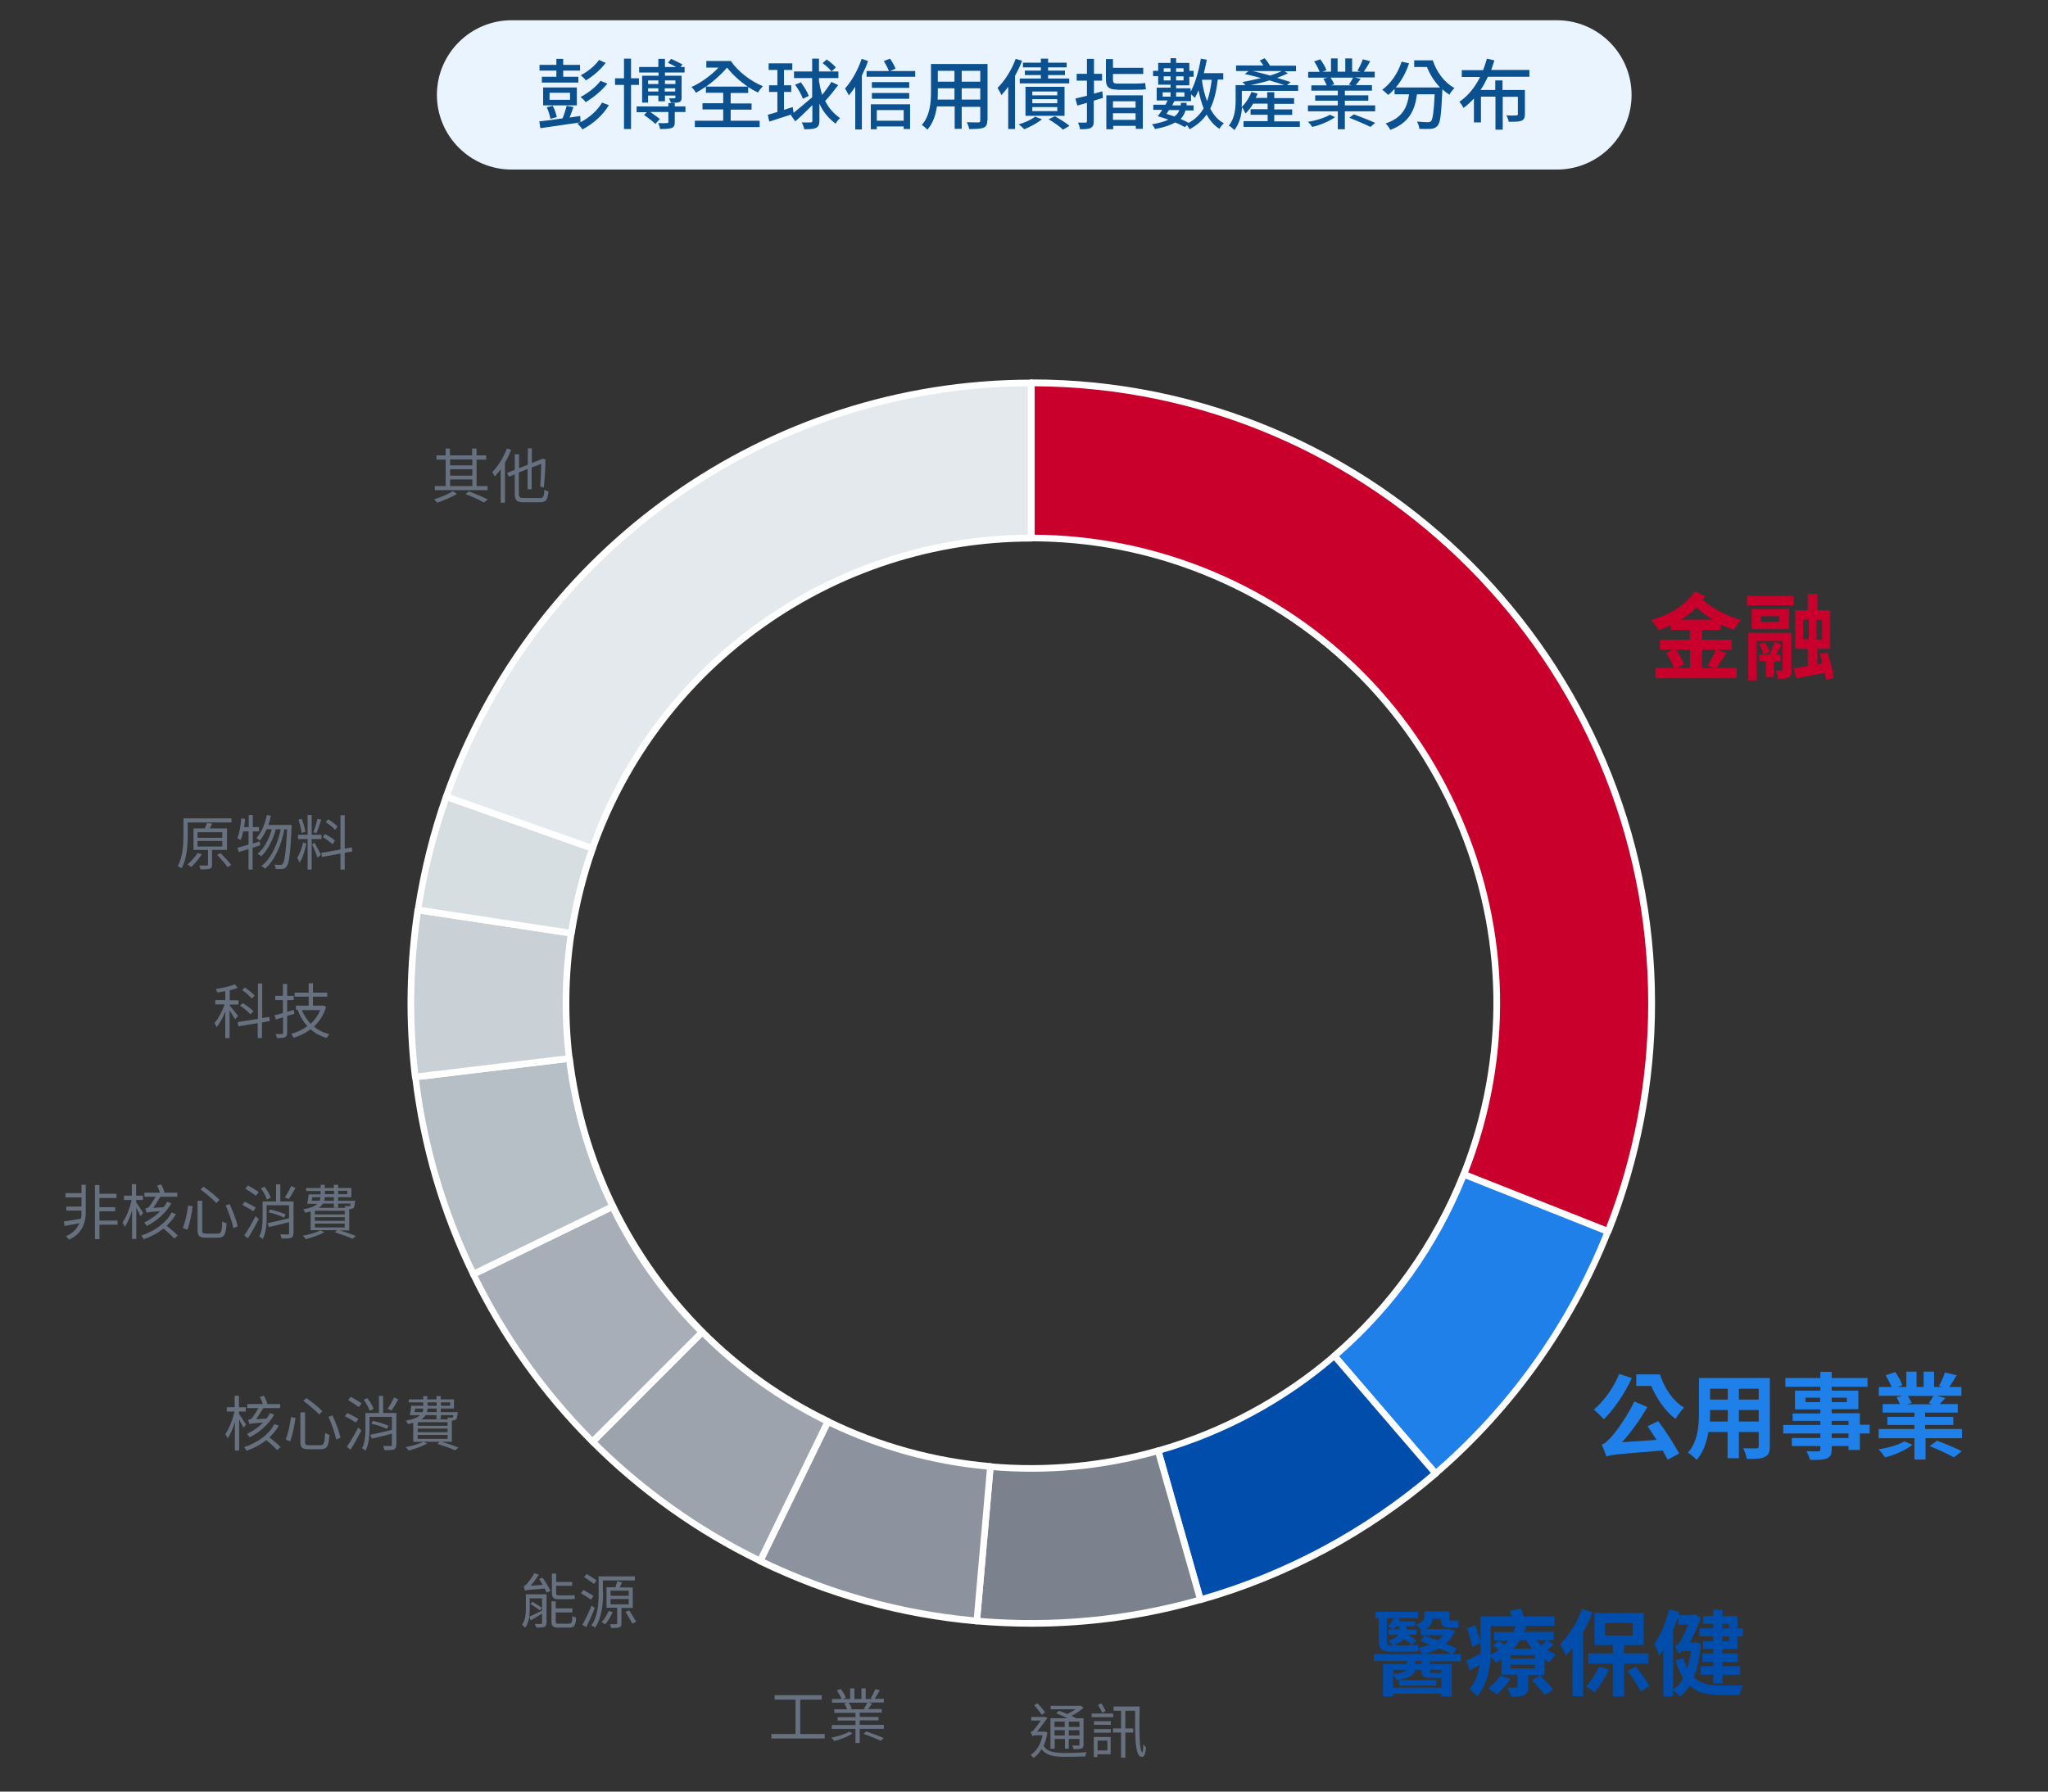 <?xml version="1.0" encoding="utf-8"?>
<!-- Generator: Adobe Illustrator 26.3.1, SVG Export Plug-In . SVG Version: 6.00 Build 0)  -->
<svg version="1.1" id="圖層_1" xmlns="http://www.w3.org/2000/svg" xmlns:xlink="http://www.w3.org/1999/xlink" x="0px" y="0px"
	 viewBox="0 0 960 840" style="enable-background:new 0 0 960 840;" xml:space="preserve">
<rect x="0" y="0" width="960" height="840" fill="#333333" stroke="none"/>
<style type="text/css">
	.st0{fill-rule:evenodd;clip-rule:evenodd;fill:#C9002B;}
	.st1{fill:#FFFFFF;}
	.st2{fill-rule:evenodd;clip-rule:evenodd;fill:#1F80EA;}
	.st3{fill-rule:evenodd;clip-rule:evenodd;fill:#004DAC;}
	.st4{fill-rule:evenodd;clip-rule:evenodd;fill:#7B828E;}
	.st5{fill-rule:evenodd;clip-rule:evenodd;fill:#8D939E;}
	.st6{fill-rule:evenodd;clip-rule:evenodd;fill:#9CA3AD;}
	.st7{fill-rule:evenodd;clip-rule:evenodd;fill:#A7AEB7;}
	.st8{fill-rule:evenodd;clip-rule:evenodd;fill:#B6BEC6;}
	.st9{fill-rule:evenodd;clip-rule:evenodd;fill:#C9D0D6;}
	.st10{fill-rule:evenodd;clip-rule:evenodd;fill:#D7DEE2;}
	.st11{fill-rule:evenodd;clip-rule:evenodd;fill:#E4E9ED;}
	.st12{fill:#C9002B;}
	.st13{fill:#1F80EA;}
	.st14{fill:#004DAC;}
	.st15{fill:#66707F;}
	.st16{fill-rule:evenodd;clip-rule:evenodd;fill:#E9F4FF;}
	.st17{fill:#0B508F;}
</style>
<path class="st0" d="M483.4,179.5c160.6,0,290.8,130.2,290.8,290.8c0,36.7-6.9,73-20.4,107l-67.6-26.8
	c44.3-112-10.5-238.7-122.5-283.1c-25.6-10.1-52.8-15.3-80.3-15.3L483.4,179.5z"/>
<path class="st1" d="M753.8,578.9c-0.2,0-0.4,0-0.6-0.1l-67.6-26.8c-0.4-0.2-0.7-0.5-0.9-0.8c-0.2-0.4-0.2-0.8,0-1.2
	c21.3-53.8,20.4-112.6-2.6-165.7s-65.2-94-119-115.3c-25.5-10.1-52.3-15.2-79.7-15.2c-0.9,0-1.6-0.7-1.6-1.6v-72.7
	c0-0.9,0.7-1.6,1.6-1.6c161.2,0,292.4,131.1,292.4,292.4c0,37-6.9,73.2-20.5,107.6C755,578.6,754.4,578.9,753.8,578.9z M688.2,549.7
	l64.7,25.6c13.1-33.6,19.7-68.9,19.7-105c0-159-128.9-288.4-287.7-289.2v69.6c27.3,0.2,53.9,5.4,79.3,15.4
	c54.6,21.6,97.4,63.1,120.7,117C708.1,436.5,709.2,495.6,688.2,549.7z"/>
<path class="st2" d="M753.8,577.4c-17.3,43.8-45.1,82.8-80.8,113.5l-47.4-55.1c26.8-23,47.6-52.2,60.6-85.1L753.8,577.4z"/>
<path class="st1" d="M672.9,692.4c-0.4,0-0.9-0.2-1.2-0.5l-47.4-55.1c-0.3-0.3-0.4-0.7-0.4-1.1s0.2-0.8,0.5-1.1
	c26.5-22.8,47.3-52,60.2-84.5c0.2-0.4,0.5-0.7,0.8-0.9s0.8-0.2,1.2,0l67.6,26.8c0.8,0.3,1.2,1.2,0.9,2
	c-17.4,43.9-45.5,83.3-81.3,114.1C673.7,692.3,673.3,692.4,672.9,692.4z M627.7,635.9l45.4,52.8c34.5-29.9,61.6-68.1,78.6-110.4
	L687,552.6C674.1,584.5,653.7,613.3,627.7,635.9z"/>
<path class="st3" d="M672.9,690.9c-32,27.5-69.6,47.7-110.2,59.2l-19.8-69.9c30.4-8.6,58.6-23.8,82.6-44.4L672.9,690.9z"/>
<path class="st1" d="M562.8,751.6c-0.7,0-1.3-0.4-1.5-1.1l-19.8-69.9c-0.1-0.4-0.1-0.8,0.1-1.2c0.2-0.4,0.5-0.6,0.9-0.7
	c30-8.5,58.4-23.8,82-44.1c0.7-0.6,1.6-0.5,2.2,0.2l47.4,55.1c0.6,0.7,0.5,1.6-0.2,2.2c-31.9,27.5-70.2,48-110.8,59.5
	C563,751.6,562.9,751.6,562.8,751.6z M544.8,681.2l19,66.9c39-11.3,75.9-31.1,106.9-57.5l-45.4-52.8
	C602,657.7,574.2,672.6,544.8,681.2z"/>
<path class="st4" d="M562.8,750.1c-34.1,9.7-69.6,13-104.9,9.9l6.4-72.4c26.5,2.3,53.1-0.2,78.7-7.4L562.8,750.1z"/>
<path class="st1" d="M483.5,762.7c-8.6,0-17.2-0.4-25.8-1.1c-0.4,0-0.8-0.2-1.1-0.6c-0.3-0.3-0.4-0.7-0.4-1.1l6.4-72.4
	c0.1-0.9,0.8-1.5,1.7-1.4c26.4,2.3,52.7-0.2,78.1-7.4c0.4-0.1,0.8-0.1,1.2,0.1s0.6,0.5,0.7,0.9l19.8,69.9c0.1,0.4,0.1,0.8-0.1,1.2
	c-0.2,0.4-0.5,0.6-0.9,0.7C537.1,759,510.4,762.7,483.5,762.7z M459.5,758.6c34.2,2.8,68.2-0.4,101.3-9.6l-19-66.9
	c-24.9,6.9-50.5,9.3-76.2,7.2L459.5,758.6z"/>
<path class="st5" d="M457.8,760c-35.3-3.1-69.7-12.6-101.6-28.1l31.8-65.4c23.9,11.6,49.7,18.8,76.2,21.1L457.8,760z"/>
<path class="st1" d="M457.8,761.6c0,0-0.1,0-0.1,0c-35.6-3.1-70-12.7-102.1-28.3c-0.8-0.4-1.1-1.3-0.7-2.1l31.8-65.4
	c0.2-0.4,0.5-0.7,0.9-0.8c0.4-0.1,0.8-0.1,1.2,0.1c23.8,11.6,49.3,18.6,75.6,20.9c0.9,0.1,1.5,0.8,1.4,1.7l-6.4,72.4
	C459.3,761,458.6,761.6,457.8,761.6z M358.4,731.1c30.9,14.8,63.9,24,98.1,27.2l6.1-69.3c-25.7-2.4-50.5-9.3-73.8-20.4L358.4,731.1z
	"/>
<path class="st6" d="M356.3,731.9c-29.1-14.1-55.6-33-78.5-55.9l51.4-51.4c17.2,17.2,37.1,31.3,58.9,41.9L356.3,731.9z"/>
<path class="st1" d="M356.3,733.4c-0.2,0-0.5-0.1-0.7-0.2c-29.3-14.2-55.9-33.2-78.9-56.2c-0.3-0.3-0.5-0.7-0.5-1.1s0.2-0.8,0.5-1.1
	l51.4-51.4c0.3-0.3,0.7-0.5,1.1-0.5l0,0c0.4,0,0.8,0.2,1.1,0.5c17.1,17.1,36.7,31.1,58.5,41.6c0.8,0.4,1.1,1.3,0.7,2.1l-31.8,65.4
	c-0.2,0.4-0.5,0.7-0.9,0.8C356.6,733.4,356.5,733.4,356.3,733.4z M280,676c22.2,21.9,47.6,40,75.6,53.8l30.4-62.6
	c-21-10.4-40.1-24-56.8-40.5L280,676z"/>
<path class="st7" d="M277.8,676c-22.9-22.9-41.8-49.4-55.9-78.5l65.4-31.8c10.6,21.8,24.8,41.7,41.9,58.9L277.8,676z"/>
<path class="st1" d="M277.8,677.5c-0.4,0-0.8-0.2-1.1-0.5c-23.1-23.1-42-49.6-56.2-78.9c-0.4-0.8-0.1-1.7,0.7-2.1l65.4-31.8
	c0.4-0.2,0.8-0.2,1.2-0.1c0.4,0.1,0.7,0.4,0.9,0.8c10.6,21.7,24.6,41.4,41.6,58.5c0.6,0.6,0.6,1.6,0,2.2l-51.4,51.4
	C278.6,677.4,278.2,677.5,277.8,677.5z M223.9,598.2c13.8,28,31.9,53.4,53.8,75.6l49.2-49.2c-16.5-16.7-30.1-35.8-40.5-56.8
	L223.9,598.2z"/>
<path class="st8" d="M221.8,597.4c-14.1-29.1-23.3-60.4-27.2-92.5l72.2-8.7c2.9,24.1,9.8,47.5,20.4,69.4L221.8,597.4z"/>
<path class="st1" d="M221.9,599c-0.6,0-1.1-0.3-1.4-0.9c-14.3-29.3-23.4-60.6-27.3-93c-0.1-0.9,0.5-1.6,1.4-1.7l72.2-8.7
	c0.4,0,0.8,0.1,1.1,0.3c0.3,0.3,0.5,0.6,0.6,1c2.9,24,9.7,47.1,20.2,68.9c0.4,0.8,0.1,1.7-0.7,2.1l-65.4,31.8
	C222.3,599,222.1,599,221.9,599z M196.4,506.3c3.9,31,12.7,60.9,26.2,89l62.6-30.4c-10.1-21.2-16.7-43.6-19.7-66.9L196.4,506.3z"/>
<path class="st9" d="M194.7,505c-3.1-26-2.7-52.4,1.2-78.3l71.9,10.9c-3,19.4-3.3,39.2-0.9,58.7L194.7,505z"/>
<path class="st1" d="M194.7,506.5c-0.3,0-0.7-0.1-1-0.3c-0.3-0.3-0.5-0.6-0.6-1c-3.1-26.2-2.7-52.7,1.2-78.7c0.1-0.4,0.3-0.8,0.6-1
	c0.3-0.2,0.8-0.3,1.2-0.3L268,436c0.4,0.1,0.8,0.3,1,0.6c0.2,0.3,0.3,0.8,0.3,1.2c-2.9,19.3-3.2,38.9-0.9,58.3
	c0.1,0.9-0.5,1.6-1.4,1.7l-72.2,8.7C194.8,506.5,194.7,506.5,194.7,506.5z M197.2,428.4c-3.6,24.8-4,49.9-1.2,74.8l69.1-8.3
	c-2.1-18.7-1.8-37.5,0.9-56.1L197.2,428.4z"/>
<path class="st10" d="M195.9,426.6c2.7-18.1,7.2-35.9,13.3-53.1l68.6,24.2c-4.6,12.9-7.9,26.3-10,39.8L195.9,426.6z"/>
<path class="st1" d="M267.8,439.1c-0.1,0-0.2,0-0.2,0l-71.9-10.9c-0.4-0.1-0.8-0.3-1-0.6c-0.2-0.3-0.3-0.8-0.3-1.2
	c2.8-18.1,7.2-36.1,13.3-53.4c0.3-0.8,1.2-1.2,2-1l68.6,24.2c0.4,0.1,0.7,0.4,0.9,0.8s0.2,0.8,0.1,1.2c-4.5,12.8-7.8,26.1-9.9,39.5
	C269.2,438.6,268.5,439.1,267.8,439.1z M197.7,425.3l68.8,10.5c2-12.6,5.1-25.1,9.3-37.1l-65.6-23.2
	C204.5,391.7,200.3,408.4,197.7,425.3z"/>
<path class="st11" d="M209.2,373.6c41-116.3,150.9-194,274.2-194l0,72.7c-92.5,0-174.9,58.3-205.7,145.5L209.2,373.6z"/>
<path class="st1" d="M277.7,399.3c-0.2,0-0.3,0-0.5-0.1L208.7,375c-0.4-0.1-0.7-0.4-0.9-0.8s-0.2-0.8-0.1-1.2
	C248.9,256.4,359.7,178,483.4,178c0.9,0,1.6,0.7,1.6,1.6v72.7c0,0.9-0.7,1.6-1.6,1.6c-91.6,0-173.7,58.1-204.2,144.5
	C279,398.9,278.4,399.3,277.7,399.3z M211.2,372.6l65.6,23.2c31.2-86.4,113.2-144.4,205-145.1v-69.6
	C360.6,181.8,252.1,258.5,211.2,372.6z"/>
<g>
	<path class="st12" d="M797.8,295.3v4.6h14v4.7h-7l4.4,1.6c-1.5,2.5-3.3,5.1-4.6,7h9.5v4.8h-38.1v-4.8h8.7c-0.7-2-2.2-4.9-3.7-7.1
		l3.5-1.5h-6.4v-4.7h14v-4.6h-8.9v-2.2c-1.8,0.9-3.7,1.7-5.7,2.4c-0.7-1.5-2.2-3.5-3.5-4.8c8.3-2.4,16.2-6.8,20.4-13.4l5,2.2
		c-0.4,0.6-0.8,1.1-1.2,1.8c4.3,3.9,11.4,7.5,18,9.4c-1.2,1.1-2.8,3.2-3.6,4.6c-2-0.7-4-1.6-6-2.6v2.6H797.8z M785.6,304.6
		c1.5,2.2,3.2,5.1,3.8,7l-3.6,1.6h6.4v-8.6H785.6z M802.8,290.5c-2.8-1.7-5.4-3.7-7.6-5.7c-2.1,2.2-4.5,4-7.1,5.7H802.8z
		 M797.8,304.6v8.6h5.5l-2.9-1.2c1.4-2,3-5.1,3.9-7.3H797.8z"/>
	<path class="st12" d="M818.9,279.4h21.9v4.4h-21.9V279.4z M839.9,313.9c0,1.9-0.3,3-1.5,3.7c-1.1,0.7-2.7,0.7-4.9,0.7
		c-0.1-1.1-0.6-2.8-1.1-3.9c1.1,0,2.4,0,2.7,0c0.4,0,0.5-0.1,0.5-0.5v-13.4h-12.1v18.5h-4v-22.3h20.2V313.9z M838.7,295h-17.6v-9.5
		h17.6V295z M826.6,306.8c-0.3-1.3-1.1-3.2-2-4.7l2.7-1c0.9,1.4,1.8,3.3,2.2,4.5L826.6,306.8z M831.5,310v7.4h-3.7V310h-3.2v-3.2
		h4.9c0.8-1.8,1.8-4.2,2.4-5.9l3.2,1.3c-0.8,1.5-1.6,3.2-2.4,4.7h1.9v3.2H831.5z M834,288.9h-8.6v2.6h8.6V288.9z M855.9,318.9
		c-0.1-1-0.3-2.2-0.6-3.4c-4.8,0.9-9.5,1.8-13.3,2.5l-1.1-4.8c1.8-0.2,4.1-0.5,6.5-0.9v-8.1h-5.9v-18.1h5.9v-7.7h4.5v7.7h6v18.1h-6
		v7.3l2.4-0.4c-0.4-1.5-0.8-3.1-1.2-4.5l3.5-0.7c1.3,3.8,2.6,8.9,3,11.9L855.9,318.9z M845.2,299.7h2.7v-9.2h-2.7V299.7z
		 M854.1,290.6h-2.6v9.2h2.6V290.6z"/>
</g>
<g>
	<path class="st13" d="M764.9,646.1c-3.2,7.2-8.4,14.7-13.1,19.3c-1-1.1-3.3-3.4-4.7-4.5c4.7-3.9,9.3-10.3,11.9-16.7L764.9,646.1z
		 M777.3,666.3c3.6,4.8,7.6,11.1,9.8,15.2l-5.4,2.9c-0.6-1.2-1.4-2.7-2.3-4.3c-21.3,1.7-24.2,1.9-26.4,2.8c-0.4-1.1-1.4-4-2.2-5.6
		c1.5-0.4,2.6-1.6,4.4-3.5c1.9-1.9,7.4-9.4,10.9-16.7l6.1,2.6c-3.4,5.9-7.6,11.8-11.9,16.5l16.2-1.1c-1.4-2.2-2.9-4.5-4.2-6.4
		L777.3,666.3z M778.1,644.3c1.9,6.2,5.9,12.4,11.3,15.7c-1.2,1.1-3.1,3.7-4,5.3c-5-3.8-8.9-9.7-11.4-15.5h-7v-5.4H778.1z"/>
	<path class="st13" d="M829.6,678.1c0,2.8-0.6,4.2-2.4,5c-1.8,0.9-4.5,1-8.4,0.9c-0.2-1.4-1-3.7-1.7-5c2.5,0.1,5.4,0.1,6.2,0.1
		c0.8,0,1.1-0.3,1.1-1.1v-6.6h-9.3v12.3h-5.3v-12.3h-9c-0.8,4.8-2.4,9.6-5.5,13.1c-0.8-1-2.9-2.8-4.1-3.4c4.8-5.3,5.2-13.1,5.2-19.3
		v-15.7h33.2V678.1z M809.9,666.5v-5.4h-8.3v0.8c0,1.4,0,3-0.1,4.6H809.9z M801.6,651.1v5.1h8.3v-5.1H801.6z M824.4,651.1h-9.3v5.1
		h9.3V651.1z M824.4,666.5v-5.4h-9.3v5.4H824.4z"/>
	<path class="st13" d="M876.4,672.1h-4.6v7.7h-5.3v-1.8h-7.9v1.4c0,2.6-0.6,3.7-2.3,4.4c-1.7,0.7-4,0.7-7.8,0.7
		c-0.3-1.2-1.1-3-1.7-4.1c2.1,0.1,4.7,0.1,5.4,0.1c0.8,0,1.1-0.3,1.1-1.1v-1.4h-13.4v-3.8h13.4v-2.1h-17.4v-4h17.4v-1.9h-13v-3.5h13
		v-1.9h-11.9V652h11.9v-1.8h-16.4v-4.1h16.4v-2.9h5.3v2.9h16.8v4.1h-16.8v1.8h12.5v8.7h-12.5v1.9h13.2v5.4h4.6V672.1z M853.2,657.4
		v-2.1h-6.9v2.1H853.2z M858.6,655.3v2.1h7.1v-2.1H858.6z M858.6,668.1h7.9v-1.9h-7.9V668.1z M866.5,672.1h-7.9v2.1h7.9V672.1z"/>
	<path class="st13" d="M896.4,677.4c-3,2.5-8.3,4.8-12.8,5.9c-0.7-1.1-2-2.8-3.1-3.8c4.4-0.6,9.5-2.1,12.2-3.7L896.4,677.4z
		 M919.7,670v4.3h-17.1v10h-5.2v-10h-16.8V670h16.8v-1.9h-12.7v-3.8h12.7v-2h-14.9v-4h8.1c-0.4-1-1.1-2.2-1.6-3.2l2.9-0.7h-11.2
		v-4.1h6c-0.7-1.7-1.8-3.8-2.8-5.5l4.5-1.5c1.3,1.8,2.8,4.5,3.3,6.2l-2.1,0.8h4v-7.2h4.8v7.2h3.3v-7.2h4.9v7.2h3.9l-1.6-0.5
		c1-1.8,2.2-4.4,2.8-6.3l5.5,1.3c-1.2,2-2.4,4-3.5,5.5h5.7v4.1h-11.6l4.1,1.1c-1,1.1-1.9,2-2.7,2.8h8.5v4h-15.3v2h13.2v3.8h-13.2
		v1.9H919.7z M894.3,654.5c0.7,1.1,1.4,2.4,1.8,3.3l-2.4,0.6h12l-1.6-0.5c0.7-1,1.6-2.3,2.2-3.4H894.3z M908,675.5
		c3.6,1.3,8.8,3.5,11.6,4.9l-3.7,2.9c-2.6-1.5-7.7-3.8-11.4-5.3L908,675.5z"/>
</g>
<g>
	<path class="st14" d="M670.3,778.8v1.4h10.2v15.2h-4.9v-1.3H653v1.3h-4.7v-15.2h11.2v-1.4H644v-3.3h22.7c-0.4-0.9-1.3-2.2-2-2.9
		c1.9-0.4,3.8-0.9,5.5-1.5c-1.5-0.6-2.9-1.2-4.3-1.7l1.8-2.5c1.9,0.7,4,1.4,6.2,2.2c1-0.7,1.8-1.5,2.6-2.4H666V764
		c-0.7-0.8-1.7-1.9-2.2-2.3c3.4-1.2,3.9-2.6,3.9-4v-2.2h11.7v3.2c0,0.8,0.1,1.1,0.6,1.1h1.5c0.5,0,1.5,0,2.1-0.2
		c0,1,0.1,2.4,0.3,3.4c-0.6,0.2-1.5,0.2-2.3,0.2h-2.2c-3.2,0-4-1.3-4-4.2h-3.8c-0.2,1.8-1,3.4-3,4.8h10.2l0.7-0.1l2.5,1
		c-1,2.4-2.4,4.4-4.3,6c1.9,0.8,3.7,1.5,5,2.2l-1.6,2.7h3.8v3.3H670.3z M646.2,758.7h-1.5v-3h20v3h-10.4l2,0.5
		c-0.1,0.4-0.3,0.7-0.4,1h7.4v2.3h-4v1.5h4.8v2.5h-4c1.5,0.9,2.9,2,3.8,2.7l-2,2.1c-0.8-0.8-2.4-2-3.9-2.9c-0.9,1.1-2.3,2.2-4.5,3
		h6.7c1.3,0,3.5-0.1,4.4-0.3c0.1,1,0.2,2.2,0.4,3c-0.9,0.3-2.7,0.3-4.4,0.3h-8.8c-4.3,0-5.5-1.5-5.5-5.2V758.7z M654.4,762.5
		c-0.4,0.6-0.9,1.1-1.3,1.5c-0.6-0.4-1.9-1.2-2.6-1.5c1.2-1.1,2.2-2.4,2.8-3.8h-3.2v10.6c0,1.5,0.3,2.1,1.8,2.1h0.9
		c-0.5-0.7-1.3-1.6-2-2.2c2.6-0.7,3.9-1.7,4.5-2.7h-4.5V764h5.1v-1.5H654.4z M675.6,791.4v-4.7H671c-3.7,0-4.7-0.7-4.7-3.4v-0.4
		h-2.9c-0.5,2.5-2.9,4-8.6,4.8c-0.4-0.7-1.1-1.8-1.8-2.6v6.2H675.6z M653,782.9v1.9c4-0.3,5.6-0.9,6.3-1.9H653z M673.3,787.7v2.6
		h-17.5v-2.6H673.3z M666.3,778.8h-2.9v1.4h2.9V778.8z M680.4,775.4c-1.5-0.7-3.6-1.7-5.8-2.6c-2,1.1-4.2,1.9-6.6,2.6H680.4z
		 M670.3,782.9v0.4c0,1,0.2,1.1,1.3,1.1h3.5c0.2,0,0.4,0,0.5,0v-1.5H670.3z"/>
	<path class="st14" d="M728.2,771.1c-0.9,0.9-2,1.8-3,2.5c1.3,0.8,2.7,1.6,4.2,2.1c-1.1,0.9-2.4,2.6-3,3.7c-0.8-0.4-1.6-0.8-2.4-1.3
		v7.2h-7.7v5.6c0,2.2-0.4,3.2-2,3.9c-1.5,0.7-3.5,0.7-6.1,0.7c-0.3-1.3-1.1-3-1.6-4.2c1.6,0,3.4,0,4,0c0.5,0,0.7-0.2,0.7-0.6v-5.5
		h-7.5V778c-0.8,0.6-1.7,1.1-2.6,1.6c-0.5-0.9-1.5-2.1-2.4-2.9c-0.4,6.4-2,13.8-6.4,18.7c-0.7-1-2.6-2.9-3.6-3.5
		c2.9-3.2,4.2-7.3,4.8-11.4c-1.6,1-3.1,1.9-4.7,2.7l-1.5-4.7c1.7-0.7,4.1-1.9,6.6-3.2c0-1.1,0-2.3,0-3.4v-1.5l-3.9,1.8
		c-0.4-2.2-1.5-6-2.4-8.8l3.9-1.5c0.8,2.5,1.8,5.6,2.4,7.8v-11.8h14.6c-0.3-0.9-0.6-1.8-0.9-2.6l5.3-1.1c0.4,1.1,0.9,2.5,1.3,3.7
		h14.4v4.4h-16.5l3.1,0.4c-0.3,0.8-0.6,1.6-0.9,2.4h13.9v3.9h-3L728.2,771.1z M708.1,787.2c-1.8,2.5-4.4,5.5-6.5,7.3
		c-0.9-0.8-2.8-2.2-4-2.9c2.1-1.6,4.3-3.9,5.8-6L708.1,787.2z M698.8,772.1c0,1.2,0,2.5-0.1,3.8c1.4-0.7,2.7-1.5,3.8-2.3
		c-0.8-0.7-1.8-1.5-2.6-2l2.6-2.3c0.8,0.5,1.8,1.2,2.7,1.9c0.7-0.7,1.3-1.4,1.8-2.1h-6.7v-3.9h9.1c0.4-0.9,0.7-1.8,1-2.8h-11.6
		V772.1z M719.4,776h-11.3v1.6h11.3V776z M719.4,780.5h-11.3v1.7h11.3V780.5z M712.5,769c-0.8,1.4-1.8,2.7-2.9,4h8.5
		c-1-1.2-1.9-2.6-2.7-4H712.5z M721.9,785.5c2,2,4.8,4.9,6.2,6.7l-4,2.5c-1.3-1.8-4-4.8-6-7L721.9,785.5z M720.2,769
		c0.7,0.9,1.5,1.7,2.3,2.5c0.9-0.8,1.9-1.8,2.6-2.5H720.2z"/>
	<path class="st14" d="M746.5,756c-1.2,3-2.6,6.2-4.4,9.1v30.2h-5v-22.6c-1,1.3-2.1,2.5-3.1,3.6c-0.5-1.3-1.9-4.1-2.8-5.4
		c4.1-4,8.1-10.2,10.4-16.5L746.5,756z M754.2,782.8c-1.8,3.8-4.5,8.1-6.7,10.7c-0.9-0.8-2.9-2.2-4-2.8c2.2-2.4,4.6-6.1,6.1-9.3
		L754.2,782.8z M761.3,780v15.4H756V780h-11.5v-4.8H756v-3.9h-8.6v-15.1h23.1v15.1h-9.2v3.9h11.4v4.8H761.3z M752.4,766.8h12.9v-5.9
		h-12.9V766.8z M766.7,781.3c2.5,2.9,5.2,6.7,6.5,9.3l-4.1,2.5c-1.2-2.6-3.9-6.6-6.2-9.6L766.7,781.3z"/>
	<path class="st14" d="M797.3,770.5c-0.5,6.5-1.6,11.8-3.3,15.9c3.4,3.2,7.8,3.9,12.8,3.9c1.8,0,7.9,0,10.2,0
		c-0.6,1.1-1.3,3.1-1.6,4.4h-8.8c-5.8,0-10.7-0.9-14.6-4.3c-1.3,2.1-2.8,3.8-4.5,5.1c-0.7-0.8-2.2-2.3-3.2-3v2.9h-4.6v-22
		c-0.7,1.1-1.3,2.1-2,3c-0.3-1.3-1.5-4.4-2.3-5.7c3-4,5.5-10.1,7-16.2l4.7,1.3c-0.7,2.8-1.7,5.6-2.8,8.4v28c1.8-1.4,3.4-3.1,4.7-5.3
		c-1.4-2.2-2.6-5-3.5-8.5l3.6-1.1c0.5,1.9,1.1,3.6,1.8,5c0.7-2.4,1.3-5.1,1.7-8.2h-4c-0.7,0.4-1.5,1-1.5,1.4c-0.4-0.9-1.4-2.8-2-3.7
		c0.9-0.3,2.1-1.5,2.9-2.9c0.6-0.9,2-3.8,3.3-7.2h-4.7v-4.4h6.4l1.4-0.6l2.9,2c-1.5,4-3.4,8.1-5.2,11.4h1.5l0.8-0.1L797.3,770.5z
		 M803.1,761.3h-4.8v-3.6h4.8v-2.9h4.3v2.9h7v5.8h2.6v3.7h-2.6v5.9h-7v2.1h7.2v3.9h-7.2v2.1h8.3v4h-8.3v4h-4.3v-4h-5.9v-4h5.9v-2.1
		H798v-3.9h5.1v-2.1h-4.8v-3.6h4.8v-2.3h-6.5v-3.7h6.5V761.3z M807.4,761.3v2.2h3.1v-2.2H807.4z M810.5,767.2h-3.1v2.3h3.1V767.2z"
		/>
</g>
<g>
	<g>
		<path class="st15" d="M491,812.3c-0.4,2.4-1,4.5-1.8,6.3c1.9,2.9,5.4,3.3,10.4,3.3c2.9,0,7-0.1,9.8-0.4c-0.3,0.4-0.6,1.4-0.7,2
			c-2.6,0.1-6.1,0.2-9.2,0.2c-5.6,0-9.1-0.6-11.3-3.6c-1,1.8-2.3,3.1-3.7,4.1c-0.3-0.4-1-1.1-1.4-1.4c2.7-1.7,4.7-4.8,5.6-9.2h-3.1
			c-0.7,0-1.5,0.2-1.7,0.4c-0.1-0.5-0.6-1.5-0.8-1.9c0.4-0.1,0.8-0.3,1.3-0.8c0.6-0.6,2.3-2.9,3.5-4.6h-4.5v-1.7h5.8l0.4-0.1
			l1.4,0.6c-1.2,1.6-3.3,4.5-4.9,6.4h3.2l0.4-0.1L491,812.3z M488.3,804c-0.7-1.1-2.3-3.1-3.5-4.5l1.5-0.9c1.3,1.3,2.8,3.1,3.6,4.3
			L488.3,804z M494.3,819.9h-1.9v-14.3h8c-1.7-0.8-3.7-1.7-5.3-2.3l1.3-1.2c1.2,0.4,2.6,1,3.9,1.5c1.3-0.6,2.7-1.4,3.9-2.2h-11.7
			v-1.6h13.7l0.4-0.1l1.3,1c-1.5,1.4-3.6,2.8-5.7,3.8c0.8,0.4,1.6,0.8,2.2,1.1h3.5V818c0,1-0.2,1.5-1,1.8c-0.7,0.3-1.9,0.3-3.7,0.3
			c-0.1-0.5-0.3-1.2-0.6-1.7c1.4,0,2.5,0,2.9,0c0.4,0,0.5-0.1,0.5-0.5v-2.6h-5v4.6h-1.8v-4.6h-4.8V819.9z M494.3,807.2v2.5h4.8v-2.5
			H494.3z M499.1,813.7v-2.5h-4.8v2.5H499.1z M506,807.2h-5v2.5h5V807.2z M506,813.7v-2.5h-5v2.5H506z"/>
		<path class="st15" d="M521.8,805.1h-10.1v-1.7h10.1V805.1z M520.7,822.5h-6.3v1.3h-1.7v-9.4h7.9V822.5z M512.8,808.7V807h7.9v1.7
			H512.8z M512.8,810.7h7.9v1.7h-7.9V810.7z M514.5,816.1v4.6h4.6v-4.6H514.5z M516.7,803.1c-0.4-1-1.3-2.6-2-3.7l1.5-0.8
			c0.8,1.1,1.6,2.6,2,3.6L516.7,803.1z M534.2,800.2c-0.2,11.3-0.2,21,1.3,21.4c0.2,0.1,0.4-1.7,0.5-3.8c0.3,0.5,0.9,1.2,1.2,1.5
			c-0.3,3.9-1.2,4.8-2.5,4.3c-2.7-0.8-2.7-10-2.6-21.5h-4.6v8.3h3.7v1.9h-3.7v11.8h-2v-11.8h-3.8v-1.9h3.8v-8.3h-3.5v-2H534.2z"/>
	</g>
</g>
<g>
	<g>
		<path class="st15" d="M386.6,813v2.1h-25V813h11.3v-16.1h-9.8v-2.1h22.1v2.1h-10.1V813H386.6z"/>
		<path class="st15" d="M399.6,812.7c-2,1.5-5.7,2.9-8.6,3.6c-0.3-0.5-0.8-1.2-1.3-1.6c2.9-0.5,6.4-1.6,8.3-2.8L399.6,812.7z
			 M414.3,808.8v1.8H403v6.6h-2v-6.6h-11.1v-1.8H401v-2.1h-8.4v-1.6h8.4v-2h-9.9v-1.7h6c-0.3-0.8-0.8-1.9-1.4-2.7l1.5-0.4H390v-1.7
			h4.5c-0.4-1.1-1.4-2.8-2.2-4.1l1.8-0.6c1,1.3,2,3,2.4,4.1l-1.4,0.6h3.4v-5h2v5h3.3v-5h2v5h3.4l-1.1-0.4c0.8-1.1,1.7-3,2.2-4.3
			l2.1,0.6c-0.8,1.4-1.7,3-2.4,4h4.3v1.7h-7.3l1.8,0.5c-0.6,0.9-1.3,1.9-1.9,2.6h6.4v1.7H403v2h8.8v1.6H403v2.1H414.3z M397.8,798.3
			c0.6,0.9,1.2,2,1.5,2.8l-1.1,0.3h7.7l-1-0.3c0.6-0.8,1.3-2,1.7-2.8H397.8z M406.1,811.8c2.6,0.9,6.2,2.2,8.1,3.1l-1.3,1.3
			c-1.8-0.9-5.4-2.3-8.1-3.3L406.1,811.8z"/>
	</g>
</g>
<g>
	<g>
		<path class="st15" d="M256.1,761c0,1.1-0.2,1.5-1,1.8c-0.7,0.3-1.9,0.3-3.7,0.3c-0.1-0.5-0.4-1.2-0.7-1.7c1.3,0.1,2.5,0,2.9,0
			c0.4,0,0.5-0.1,0.5-0.5v-4.3c-1.8,1.1-3.8,2.2-5.3,3.1l-0.7-1.7c-0.3,1.8-0.8,3.8-2,5.2c-0.3-0.4-1-1.2-1.4-1.5
			c1.6-2.1,1.8-5.1,1.8-7.4v-6.8h9.7V761z M254.3,739.7c1.4,1.9,3,4.5,3.7,6.2l-1.8,0.8c-0.2-0.6-0.5-1.2-0.9-1.9
			c-7.6,0.6-8.6,0.7-9.2,1c-0.1-0.4-0.4-1.5-0.7-2c0.4-0.1,0.9-0.5,1.5-1.1c0.5-0.6,2.4-2.9,3.6-5.1l2.1,0.7
			c-1.2,1.8-2.5,3.7-3.9,5.2l5.7-0.4c-0.6-1-1.1-1.9-1.7-2.8L254.3,739.7z M248.3,754.5c0,1.1-0.1,2.3-0.2,3.5
			c1.6-0.7,3.8-1.8,6-2.9v-5.7h-5.8V754.5z M249.6,751c1.5,0.9,3.4,2.1,4.5,2.9l-1.1,1.1c-1-0.8-2.9-2.1-4.4-3L249.6,751z
			 M261.8,749.8c-2.5,0-3.1-0.9-3.1-3.2v-8.8h2v3.9h7.5v1.8h-7.5v3.2c0,1,0.2,1.3,1.1,1.3h5.2c0.7,0,1.8,0,2.3-0.2
			c0.1,0.6,0.1,1.3,0.2,1.8c-0.5,0.1-1.5,0.2-2.5,0.2H261.8z M266.8,761.2c1.2,0,1.4-0.5,1.5-3.5c0.5,0.3,1.3,0.6,1.8,0.8
			c-0.3,3.6-0.9,4.6-3.2,4.6h-5c-2.7,0-3.4-0.6-3.4-2.9v-9.4h2v3.3h7.8v1.9h-7.8v4.2c0,0.9,0.3,1.1,1.6,1.1H266.8z"/>
		<path class="st15" d="M277,750c-1.1-0.8-3.1-2.1-4.7-3l1.2-1.5c1.5,0.8,3.6,2,4.7,2.8L277,750z M278.8,753.9c-1.1,2.9-2.7,6.4-4,9
			l-1.8-1.1c1.2-2.2,3-5.8,4.3-9L278.8,753.9z M278.4,742.6c-1.1-0.8-3.1-2.2-4.6-3.2l1.2-1.4c1.5,0.9,3.6,2.2,4.7,3L278.4,742.6z
			 M282.7,746.7c0,4.9-0.5,11.8-3.8,16.5c-0.3-0.4-1.2-0.9-1.7-1.1c3.2-4.5,3.4-10.8,3.4-15.4v-7.6h17v1.9h-15V746.7z M287.2,755.9
			c-0.9,2-2.3,4.3-3.5,5.7c-0.4-0.3-1.2-0.8-1.7-1.1c1.3-1.3,2.5-3.3,3.3-5.2L287.2,755.9z M291.3,753.8v7.3c0,1-0.2,1.6-1,1.9
			c-0.8,0.3-1.9,0.3-3.8,0.3c-0.1-0.5-0.3-1.3-0.6-1.8c1.3,0.1,2.6,0,2.9,0c0.4,0,0.5-0.1,0.5-0.4v-7.3h-5v-9.6h4.2
			c0.3-0.9,0.6-2,0.8-2.8l2.3,0.5c-0.4,0.8-0.8,1.6-1.1,2.4h6.1v9.6H291.3z M286.2,748.2h8.5v-2.4h-8.5V748.2z M286.2,752.2h8.5
			v-2.5h-8.5V752.2z M295,755.1c1.1,1.7,2.5,4,3.2,5.3l-1.9,0.8c-0.6-1.4-2-3.7-3.1-5.5L295,755.1z"/>
	</g>
</g>
<g>
	<g>
		<path class="st15" d="M114.1,669.4c-0.4-0.9-1.3-2.5-2-3.9v14.6h-2v-13.4c-0.9,3-2.1,5.9-3.4,7.7c-0.2-0.6-0.7-1.5-1.1-2
			c1.7-2.3,3.5-6.7,4.3-10.6h-3.6v-2h3.7v-5.4h2v5.4h3.2v2H112v1.1c0.8,1,2.8,4.2,3.3,5L114.1,669.4z M130.7,668.4
			c-1.1,2-2.6,3.8-4.4,5.5c1.8,1.5,4.1,3.3,5.2,4.6l-1.6,1.4c-1.1-1.2-3.2-3.2-5.1-4.7c-2.6,2.1-5.7,3.8-9.2,5
			c-0.3-0.5-0.8-1.3-1.2-1.7c6.5-2.1,11.8-6.1,14.2-10.8L130.7,668.4z M128.5,663.3c-2.4,4.3-6.6,8.2-11.5,10.6
			c-0.2-0.4-0.8-1.2-1.2-1.6c2.8-1.3,5.4-3.2,7.5-5.3c-5,0.3-5.8,0.5-6.4,0.7c-0.1-0.5-0.4-1.5-0.6-2c0.5-0.1,1.3-0.3,1.8-0.8
			c0.5-0.6,2.1-3.1,3.1-4.7h-5.3v-1.9h7.3c-0.3-1-0.8-2.3-1.4-3.3l1.9-0.6c0.7,1.2,1.4,2.8,1.6,3.8l-0.3,0.1h6.3v1.9h-7.9
			c-1,1.6-2.3,3.7-3.3,5.2l4.8-0.3c0.6-0.8,1.2-1.7,1.7-2.6L128.5,663.3z"/>
		<path class="st15" d="M138.5,664.8c-0.4,3.3-1.3,8-2.5,11l-2.1-0.9c1.2-2.9,2.1-7.2,2.5-10.5L138.5,664.8z M143,662.3v13.8
			c0,1.3,0.3,1.5,1.9,1.5h5.3c1.7,0,2-1,2.2-5.8c0.5,0.4,1.4,0.8,2,0.9c-0.3,5.3-1,6.8-4.1,6.8h-5.6c-3,0-3.9-0.8-3.9-3.5v-13.8H143
			z M143.6,655.5c2.6,1.8,5.9,4.4,7.5,6.2l-1.5,1.5c-1.5-1.7-4.8-4.5-7.4-6.4L143.6,655.5z M155.8,663.6c1.6,3.3,3.2,7.6,3.8,10.5
			l-2,0.8c-0.6-2.9-2.1-7.3-3.6-10.6L155.8,663.6z"/>
		<path class="st15" d="M166.8,667c-1.1-0.8-3.4-2.1-5.1-3l1.1-1.5c1.7,0.8,4,2,5.2,2.8L166.8,667z M162.6,678.3
			c1.5-2.1,3.7-5.8,5.3-9l1.5,1.4c-1.5,2.9-3.4,6.4-5.1,9L162.6,678.3z M164.4,654.9c1.7,0.9,3.9,2.2,5.1,3.1l-1.3,1.7
			c-1.1-0.8-3.4-2.3-5-3.3L164.4,654.9z M185.7,677.5c0,1.2-0.3,1.8-1.1,2.1c-0.8,0.3-2.2,0.3-4.4,0.3c-0.1-0.6-0.4-1.4-0.6-2
			c1.6,0.1,3.1,0.1,3.5,0.1c0.4,0,0.6-0.1,0.6-0.6v-5.2c-3.3,0.9-6.8,1.7-9.4,2.3l-0.7-1.8c2.6-0.5,6.4-1.4,10.1-2.3v-6.1h-10.5v5.8
			c0,3.1-0.3,7.2-1.9,10.1c-0.3-0.4-1.1-1-1.6-1.2c1.4-2.5,1.6-6,1.6-8.8v-7.7h6.3v-8h2v8h6.2V677.5z M173.3,661.5
			c-0.4-1.4-1.6-3.6-2.8-5.2l1.7-0.8c1.2,1.6,2.5,3.7,2.9,5.1L173.3,661.5z M174.8,666.2c2.5,0.5,5.6,1.5,7.3,2.3l-0.8,1.5
			c-1.6-0.9-4.7-2-7.3-2.5L174.8,666.2z M186.7,656.1c-1,1.8-2.2,3.9-3.2,5.2l-1.8-0.8c1-1.4,2.3-3.7,3-5.3L186.7,656.1z"/>
		<path class="st15" d="M200.3,676.8c-2.3,1.3-5.8,2.5-8.7,3.3c-0.3-0.4-1-1.2-1.5-1.6c2.9-0.5,6.3-1.5,8.3-2.5L200.3,676.8z
			 M207,676c2.9,0.8,6,1.9,7.9,2.7l-1.6,1.3c-1.9-0.9-5-2-8.2-3l1-1h-12.4v-8.9c-0.7,0.2-1.6,0.4-2.5,0.6c-0.2-0.5-0.6-1.2-1-1.6
			c3.5-0.6,5.6-1.5,6.7-2.6h-4.8c0.3-1.2,0.5-3,0.7-4.4h5.6v-1.6h-6.8v-1.4h6.8v-1.5h1.9v1.5h4.3v-1.5h2v1.5h6.2v4.3h-6.2v1.7h8
			c0,0,0,0.4-0.1,0.7c-0.2,1.5-0.3,2.3-0.7,2.7c-0.4,0.3-0.8,0.5-1.3,0.5c-0.2,0-0.4,0-0.7,0v10H207z M194.6,660.4
			c-0.1,0.6-0.2,1.1-0.3,1.7h3.7c0.3-0.5,0.4-1.1,0.4-1.7H194.6z M209.8,666.8h-14v1.7h14V666.8z M209.8,669.8h-14v1.7h14V669.8z
			 M195.8,674.6h14v-1.8h-14V674.6z M199.5,663.5c-0.4,0.7-1.1,1.4-2,2H210c-0.1-0.3-0.2-0.6-0.3-0.9c0.9,0.1,1.6,0.1,1.9,0.1
			s0.5,0,0.6-0.2c0.1-0.1,0.3-0.4,0.3-1h-5.9v1.9h-2v-1.9H199.5z M204.8,660.4h-4.4c0,0.6-0.1,1.1-0.3,1.7h4.6V660.4z M200.4,659.1
			h4.3v-1.6h-4.3V659.1z M206.7,657.5v1.6h4.3v-1.6H206.7z"/>
	</g>
</g>
<g>
	<g>
		<path class="st15" d="M38.2,555.5h2v13c0,3.9-1.1,9.6-7.8,12.7c-0.4-0.5-1-1.1-1.5-1.6c3.5-1.4,5.3-3.8,6.3-6.1
			c-2.5,0.5-5,1-6.9,1.3l-0.4-2.1c2.1-0.3,5-0.8,8-1.3c0.3-1.1,0.3-2.2,0.3-3v-0.8h-7.1v-1.9h7.1v-4.3h-7.5v-2h7.5V555.5z
			 M55.1,574.2h-8.5v6.8h-2.1v-25.4h2.1v4.1h8v2h-8v4.3h7.4v1.9h-7.4v4.4h8.5V574.2z"/>
		<path class="st15" d="M65.9,570.2c-0.4-0.9-1.3-2.5-2-3.9v14.6h-2v-13.4c-0.9,3-2.1,5.9-3.4,7.7c-0.2-0.6-0.7-1.5-1.1-2
			c1.7-2.3,3.5-6.7,4.3-10.6h-3.6v-2h3.7v-5.4h2v5.4H67v2h-3.2v1.1c0.8,1,2.8,4.2,3.3,5L65.9,570.2z M82.5,569.2
			c-1.1,2-2.6,3.8-4.4,5.5c1.8,1.5,4.1,3.3,5.2,4.6l-1.6,1.4c-1.1-1.2-3.2-3.2-5.1-4.7c-2.6,2.1-5.7,3.8-9.2,5
			c-0.3-0.5-0.8-1.3-1.2-1.7c6.5-2.1,11.8-6.1,14.2-10.8L82.5,569.2z M80.3,564.2c-2.4,4.3-6.6,8.2-11.5,10.6
			c-0.2-0.4-0.8-1.2-1.2-1.6c2.8-1.3,5.4-3.2,7.5-5.3c-5,0.3-5.8,0.5-6.4,0.7c-0.1-0.5-0.4-1.5-0.6-2c0.5-0.1,1.3-0.3,1.8-0.8
			c0.5-0.6,2.1-3.1,3.1-4.7h-5.3v-1.9H75c-0.3-1-0.8-2.3-1.4-3.3l1.9-0.6c0.7,1.2,1.4,2.8,1.6,3.8l-0.3,0.1h6.3v1.9h-7.9
			c-1,1.6-2.3,3.7-3.3,5.2l4.8-0.3c0.6-0.8,1.2-1.7,1.7-2.6L80.3,564.2z"/>
		<path class="st15" d="M90.3,565.6c-0.4,3.3-1.3,8-2.5,11l-2.1-0.9c1.2-2.9,2.1-7.2,2.5-10.5L90.3,565.6z M94.8,563.1v13.8
			c0,1.3,0.3,1.5,1.9,1.5h5.3c1.7,0,2-1,2.2-5.8c0.5,0.4,1.4,0.8,2,0.9c-0.3,5.3-1,6.8-4.1,6.8h-5.6c-3,0-3.9-0.8-3.9-3.5v-13.8
			H94.8z M95.4,556.4c2.6,1.8,5.9,4.4,7.5,6.2l-1.5,1.5c-1.5-1.7-4.8-4.5-7.4-6.4L95.4,556.4z M107.6,564.5
			c1.6,3.3,3.2,7.6,3.8,10.5l-2,0.8c-0.6-2.9-2.1-7.3-3.6-10.6L107.6,564.5z"/>
		<path class="st15" d="M118.7,567.9c-1.1-0.8-3.4-2.1-5.1-3l1.1-1.5c1.7,0.8,4,2,5.2,2.8L118.7,567.9z M114.5,579.2
			c1.5-2.1,3.7-5.8,5.3-9l1.5,1.4c-1.5,2.9-3.4,6.4-5.1,9L114.5,579.2z M116.2,555.8c1.7,0.9,3.9,2.2,5.1,3.1l-1.3,1.7
			c-1.1-0.8-3.4-2.3-5-3.3L116.2,555.8z M137.5,578.3c0,1.2-0.3,1.8-1.1,2.1c-0.8,0.3-2.2,0.3-4.4,0.3c-0.1-0.6-0.4-1.4-0.6-2
			c1.6,0.1,3.1,0.1,3.5,0.1c0.4,0,0.6-0.1,0.6-0.6v-5.2c-3.3,0.9-6.8,1.7-9.4,2.3l-0.7-1.8c2.6-0.5,6.4-1.4,10.1-2.3v-6.1H125v5.8
			c0,3.1-0.3,7.2-1.9,10.1c-0.3-0.4-1.1-1-1.6-1.2c1.4-2.5,1.6-6,1.6-8.8v-7.7h6.3v-8h2v8h6.2V578.3z M125.1,562.4
			c-0.4-1.4-1.6-3.6-2.8-5.2l1.7-0.8c1.2,1.6,2.5,3.7,2.9,5.1L125.1,562.4z M126.6,567.1c2.5,0.5,5.6,1.5,7.3,2.3l-0.8,1.5
			c-1.6-0.9-4.7-2-7.3-2.5L126.6,567.1z M138.5,557c-1,1.8-2.2,3.9-3.2,5.2l-1.8-0.8c1-1.4,2.3-3.7,3-5.3L138.5,557z"/>
		<path class="st15" d="M152.1,577.7c-2.3,1.3-5.8,2.5-8.7,3.3c-0.3-0.4-1-1.2-1.5-1.6c2.9-0.5,6.3-1.5,8.3-2.5L152.1,577.7z
			 M158.9,576.8c2.9,0.8,6,1.9,7.9,2.7l-1.6,1.3c-1.9-0.9-5-2-8.2-3l1-1h-12.4V568c-0.7,0.2-1.6,0.4-2.5,0.6c-0.2-0.5-0.6-1.2-1-1.6
			c3.5-0.6,5.6-1.5,6.7-2.6h-4.8c0.3-1.2,0.5-3,0.7-4.4h5.6v-1.6h-6.8v-1.4h6.8v-1.5h1.9v1.5h4.3v-1.5h2v1.5h6.2v4.3h-6.2v1.7h8
			c0,0,0,0.4-0.1,0.7c-0.2,1.5-0.3,2.3-0.7,2.7c-0.4,0.3-0.8,0.5-1.3,0.5c-0.2,0-0.4,0-0.7,0v10H158.9z M146.4,561.3
			c-0.1,0.6-0.2,1.1-0.3,1.7h3.7c0.3-0.5,0.4-1.1,0.4-1.7H146.4z M161.6,567.7h-14v1.7h14V567.7z M161.6,570.7h-14v1.7h14V570.7z
			 M147.6,575.5h14v-1.8h-14V575.5z M151.4,564.3c-0.4,0.7-1.1,1.4-2,2h12.5c-0.1-0.3-0.2-0.6-0.3-0.9c0.9,0.1,1.6,0.1,1.9,0.1
			s0.5,0,0.6-0.2c0.1-0.1,0.3-0.4,0.3-1h-5.9v1.9h-2v-1.9H151.4z M156.6,561.3h-4.4c0,0.6-0.1,1.1-0.3,1.7h4.6V561.3z M152.3,559.9
			h4.3v-1.6h-4.3V559.9z M158.5,558.3v1.6h4.3v-1.6H158.5z"/>
	</g>
</g>
<g>
	<g>
		<path class="st15" d="M110.2,477.9c-0.5-0.9-1.7-2.7-2.6-4.2v13h-2v-12.4c-1.1,2.8-2.6,5.6-4.1,7.3c-0.2-0.6-0.7-1.4-1-1.9
			c1.8-2,3.7-5.6,4.8-8.8h-4.4v-2h4.7v-4.2c-1.3,0.3-2.6,0.5-3.8,0.6c-0.1-0.4-0.4-1.2-0.6-1.6c3.1-0.5,6.8-1.3,8.9-2.2l1.3,1.7
			c-1,0.4-2.3,0.8-3.7,1.1v4.7h4.1v2h-4.1v0.5c0.9,1,3.3,4.1,3.9,4.8L110.2,477.9z M122.8,479.4v7.3h-2v-7l-9.1,1.5l-0.3-2l9.5-1.5
			v-16.6h2v16.2l3.3-0.5l0.3,1.9L122.8,479.4z M117.4,475.6c-1-1.2-3.2-3-4.9-4.1l1.3-1.2c1.8,1.1,4,2.7,5,3.9L117.4,475.6z
			 M118,468.2c-0.9-1.2-2.8-2.8-4.5-4l1.3-1.2c1.7,1.1,3.6,2.7,4.6,3.8L118,468.2z"/>
		<path class="st15" d="M138,475.3c-1.1,0.3-2.3,0.7-3.4,1v7.9c0,1.2-0.3,1.7-1,2.1c-0.7,0.3-1.9,0.4-3.8,0.4
			c-0.1-0.5-0.4-1.3-0.6-1.9c1.3,0,2.5,0,2.9,0c0.4,0,0.6-0.1,0.6-0.5v-7.3l-3.4,1l-0.6-2c1.1-0.3,2.5-0.6,3.9-1v-6.1H129v-2h3.6
			v-5.6h2v5.6h3.1v2h-3.1v5.5c1-0.3,2.1-0.6,3.1-0.9L138,475.3z M152.9,472.1c-1.2,3.8-3.2,6.9-5.7,9.2c2,1.7,4.4,2.9,7.2,3.6
			c-0.4,0.4-1,1.2-1.3,1.8c-2.9-0.9-5.4-2.2-7.5-4.1c-2.4,1.8-5.1,3.1-8,4c-0.2-0.6-0.7-1.4-1.1-1.9c2.7-0.7,5.3-1.9,7.6-3.6
			c-2-2.1-3.5-4.7-4.6-7.7l0.1,0h-0.9v-1.9h6v-4.2h-6.6v-1.9h6.6v-4.4h2v4.4h6.7v1.9h-6.7v4.2h4.5l0.3-0.1L152.9,472.1z
			 M141.5,473.6c1,2.4,2.4,4.6,4.1,6.4c1.9-1.7,3.5-3.9,4.5-6.4H141.5z"/>
	</g>
</g>
<g>
	<g>
		<path class="st15" d="M108.5,385.6H88v6c0,4.5-0.4,11.1-2.9,15.5c-0.4-0.3-1.3-0.8-1.8-1c2.4-4.3,2.7-10.2,2.7-14.5v-7.9h22.5
			V385.6z M94.6,400.6c-1.4,2-3.4,4.4-4.9,5.9c-0.4-0.3-1.3-0.9-1.8-1.2c1.7-1.4,3.5-3.5,4.8-5.4L94.6,400.6z M99.4,398.6v6.8
			c0,1.1-0.2,1.6-1.1,1.9c-0.8,0.3-2.2,0.3-4.3,0.3c-0.1-0.6-0.4-1.3-0.6-1.8c1.6,0,3.1,0,3.5,0c0.4,0,0.6-0.1,0.6-0.5v-6.8h-6.8
			v-10.1H96c0.4-0.8,0.8-1.8,1.1-2.6l2.4,0.4c-0.4,0.8-0.8,1.5-1.2,2.2h8.1v10.1H99.4z M92.6,392.8h11.6v-2.6H92.6V392.8z
			 M92.6,396.9h11.6v-2.6H92.6V396.9z M103.4,400c1.7,1.7,3.9,4.1,5,5.5l-1.7,1.1c-1-1.5-3.2-4-4.9-5.8L103.4,400z"/>
		<path class="st15" d="M118.4,397.5v10.2h-1.9v-9.6c-1.7,0.5-3.2,1-4.6,1.4l-0.6-2c1.4-0.4,3.2-0.9,5.2-1.5v-6.2H114
			c-0.3,1.6-0.7,3-1.2,4.1c-0.4-0.3-1.1-0.8-1.6-0.9c1.1-2.4,1.6-5.9,1.9-9.3l1.8,0.3c-0.1,1.3-0.3,2.5-0.5,3.8h2.2v-5.7h1.9v5.7
			h2.9v2h-2.9v5.7l3.2-1l0.3,1.8L118.4,397.5z M136.7,386.8c0,0,0,0.8,0,1.1c-0.6,12.7-1.2,17-2.4,18.4c-0.5,0.7-1.1,1-1.9,1.1
			c-0.8,0.1-2,0.1-3.2,0c0-0.6-0.2-1.5-0.6-2c1.3,0.1,2.4,0.1,2.9,0.1c0.4,0,0.7-0.1,1-0.5c0.9-1,1.5-5.1,2.1-16.2h-1.3
			c-1.4,7.3-4.5,14.8-9.1,18.5c-0.4-0.4-1.1-1-1.7-1.3c4.6-3.3,7.6-10.2,9.1-17.2h-2.3c-1.3,4.8-3.8,10-6.9,12.7
			c-0.4-0.4-1.1-0.9-1.7-1.2c3-2.3,5.5-7,6.7-11.5h-2.4c-0.9,2-2,3.9-3.2,5.3c-0.3-0.3-1.2-0.9-1.6-1.2c2.3-2.5,4-6.5,4.9-10.8
			l1.9,0.4c-0.3,1.5-0.8,2.9-1.2,4.3H136.7z"/>
		<path class="st15" d="M143.6,395.5c-0.6,3.1-1.8,7-3.2,9c-0.2-0.7-0.7-1.7-1.1-2.3c1.1-1.6,2.3-4.7,2.8-7.2L143.6,395.5z
			 M146.1,393.4v14.3h-1.9v-14.3h-4.5v-2h4.5v-9.3h1.9v9.3h4.6v2H146.1z M141.4,390.5c-0.2-1.7-0.8-4.2-1.5-6.2l1.5-0.4
			c0.8,1.9,1.5,4.5,1.7,6.1L141.4,390.5z M147.4,395.1c0.5,0.8,2.5,4.6,3,5.6l-1.5,1.5c-0.5-1.5-2-5.1-2.6-6.3L147.4,395.1z
			 M150.6,384.3c-0.7,2.1-1.5,4.7-2.3,6.3l-1.4-0.4c0.7-1.7,1.5-4.4,1.9-6.3L150.6,384.3z M161.6,399.8v7.9h-2v-7.5l-8.7,1.6
			l-0.3-1.9l9-1.6v-16.1h2v15.7l3.3-0.6l0.3,1.9L161.6,399.8z M155.9,395.9c-1-1-3-2.5-4.6-3.4l1-1.5c1.7,0.9,3.7,2.1,4.7,3.1
			L155.9,395.9z M157.1,389.1c-0.9-1.1-2.8-2.6-4.4-3.6l1.1-1.4c1.6,1,3.5,2.4,4.4,3.4L157.1,389.1z"/>
	</g>
</g>
<g>
	<g>
		<path class="st15" d="M214.2,231.6c-2.5,1.5-6.3,3.1-9.3,4.1c-0.3-0.4-0.9-1.1-1.4-1.6c3-0.9,6.8-2.5,8.8-3.8L214.2,231.6z
			 M228.6,229.8h-24.8v-1.9h5.1v-12.4h-4.3v-2h4.3v-3.2h2v3.2h10.4v-3.2h2.1v3.2h4.5v2h-4.5v12.4h5.1L228.6,229.8z M211,215.4v2.8
			h10.4v-2.8H211z M211,223h10.4v-3H211V223z M211,227.9h10.4v-3.1H211V227.9z M219.7,230.4c3.3,1.1,6.8,2.7,9,3.8l-1.9,1.4
			c-2-1.2-5.3-2.7-8.5-3.9L219.7,230.4z"/>
		<path class="st15" d="M239.6,210.9c-0.8,2.1-1.8,4.2-2.9,6.1v18.7h-2v-15.7c-0.9,1.3-1.8,2.4-2.8,3.4c-0.2-0.5-0.8-1.5-1.2-2
			c2.7-2.7,5.3-6.9,6.9-11.1L239.6,210.9z M253,233.6c1.7,0,2-0.8,2.2-4c0.5,0.3,1.3,0.7,1.9,0.8c-0.4,3.9-1,5.1-4.1,5.1h-7.4
			c-3.3,0-4.3-0.8-4.3-3.9v-9.2l-2.8,1.1l-0.8-1.8l3.6-1.4V213h2v6.5l4.1-1.6v-7.7h1.9v6.9l4.6-1.8l0.4-0.3l1.5,0.5l-0.1,0.4
			c-0.1,4-0.4,9.4-0.8,12.7l-1.7-0.5c0.3-2.6,0.4-6.9,0.5-10.6l-4.5,1.7v10.2h-1.9v-9.5l-4.1,1.6v10c0,1.6,0.4,2,2.3,2H253z"/>
	</g>
</g>
<path class="st16" d="M729.8,79.5h-490c-19.3,0-35-15.7-35-35v0c0-19.3,15.7-35,35-35h490c19.3,0,35,15.7,35,35v0
	C764.8,63.9,749.1,79.5,729.8,79.5z"/>
<g>
	<path class="st17" d="M285.4,49.3c-2.8,4.8-7.5,8.8-12.4,11.4c-0.5-0.9-1.5-2-2.4-2.7c0.4-0.2,0.8-0.4,1.3-0.6
		c-6.7,1-13.8,2-18.6,2.7l-0.5-3.2c2.9-0.3,6.8-0.8,10.9-1.4c0.7-1.7,1.5-4.2,1.9-5.9l3.2,0.6c-0.6,1.7-1.2,3.4-1.8,4.9l5-0.7
		l0.1,2.9c4.1-2.1,8-5.5,10.1-9.2L285.4,49.3z M260.8,33.1h-7.9v-2.7h7.9v-2.8h3.2v2.8h7.9v2.7H264v2.9h7.1v2.7H254v-2.7h6.8V33.1z
		 M270.4,49.4h-15.8V41h15.8V49.4z M258,55.7c-0.2-1.4-0.9-3.7-1.7-5.4l2.8-0.7c0.9,1.6,1.6,3.9,1.9,5.3L258,55.7z M267.2,43.5h-9.6
		v3.3h9.6V43.5z M283.9,29.5c-2.4,3.2-6,6.3-9.3,8.2c-0.5-0.8-1.5-1.7-2.4-2.4c3.1-1.6,6.7-4.4,8.6-7.2L283.9,29.5z M284.7,39.2
		c-2.7,3.4-6.6,6.6-10.2,8.7c-0.5-0.8-1.5-1.8-2.4-2.4c3.3-1.7,7.3-4.7,9.4-7.6L284.7,39.2z"/>
	<path class="st17" d="M295.8,39.8v20.7h-3.3V39.8h-4.2v-3.1h4.2v-9.2h3.3v9.2h3.7v3.1H295.8z M321.3,52.5h-5v4.7
		c0,1.5-0.3,2.4-1.5,2.8c-1.1,0.4-2.8,0.5-5.4,0.5c-0.1-0.8-0.5-2.1-0.9-2.8c1.8,0.1,3.6,0.1,4.1,0c0.5,0,0.7-0.1,0.7-0.5v-4.7h-8.5
		c1.6,1.1,3.4,2.4,4.5,3.3l-2.1,2.3c-1.2-1.2-3.6-3-5.3-4.2l1.3-1.3h-4.8v-2.7h14.9v-1.6h3v1.6h5V52.5z M308.6,34h-9v-2.6h9v-3.8
		h3.1v3.8h5.2c-1.2-0.6-2.6-1.4-3.8-2l1.5-1.8c1.7,0.8,4,1.9,5.3,2.6l-0.9,1.2h1.9V34h-9.2v1.5h7.8v10.3c0,1.3-0.3,1.7-1.1,2.1
		c-0.9,0.3-2.1,0.3-3.9,0.3c-0.2-0.6-0.6-1.5-0.9-2.1c1.2,0,2.2,0,2.5,0c0.4,0,0.5-0.1,0.5-0.4v-0.9h-4.9v2.7h-3.1v-2.7h-4.8v3.3
		h-2.8V35.5h7.7V34z M303.8,37.7v1.7h4.8v-1.7H303.8z M308.6,42.9v-1.5h-4.8v1.5H308.6z M311.7,37.7v1.7h4.9v-1.7H311.7z
		 M316.5,42.9v-1.5h-4.9v1.5H316.5z"/>
	<path class="st17" d="M342.5,56.6h13.6v3h-30.4v-3H339v-5.3h-9.7v-2.9h9.7v-4.9h-8.1v-2.9c-1.6,1.1-3.2,2.1-4.7,2.9
		c-0.5-0.9-1.3-2-2.1-2.7c4.3-1.9,9.2-5.4,12.7-9.1h-5.7v-3.1h11.5c3.2,4.8,9.2,9.5,15,11.8c-0.7,0.7-1.8,2.1-2.3,3
		c-1.5-0.7-3.1-1.6-4.6-2.6v2.8h-8.2v4.9h9.8v2.9h-9.8V56.6z M331,40.6h19.5c-3.7-2.5-7.2-5.7-9.7-8.9C338.2,34.8,334.6,38,331,40.6
		z"/>
	<path class="st17" d="M392.9,39.9c-1.9,2.5-4.2,5.5-6.1,7.4c1.6,3.3,3.8,5.8,7,8.1c-0.8,0.6-1.7,1.7-2.1,2.6
		c-3.5-2.7-5.9-5.6-7.6-9.4v8c0,1.8-0.4,2.7-1.5,3.3c-1.1,0.6-2.8,0.7-5.6,0.7c-0.1-0.9-0.7-2.3-1.2-3.2c1.9,0.1,3.7,0,4.2,0
		c0.6,0,0.8-0.2,0.8-0.8v-7.3c-2.8,2.8-5.6,5.5-8,7.6l-2.1-2.9l0.5-0.4c-3.7,1.2-7.6,2.4-10.6,3.4l-0.7-3.2c1.3-0.3,2.8-0.8,4.5-1.3
		v-9.4h-3.9v-3.1h3.9v-7.2h-4.1v-3.1h11.1v3.1h-3.9v7.2h3.4v3.1h-3.4v8.4l4.1-1.3l0.4,2.7c2.4-1.9,5.7-4.7,8.7-7.3v-9h-8.5v-3.1h8.5
		v-6h3.2v6h9.1v3.1h-9.1v1.5c0.4,2.4,0.9,4.5,1.5,6.4c1.5-1.9,3.2-4.2,4.3-6.1L392.9,39.9z M375.4,38.6c1.5,2,3.1,4.6,3.7,6.4
		l-2.8,1.3c-0.5-1.8-2.1-4.5-3.6-6.6L375.4,38.6z M389.8,33.5c-0.9-1.2-2.7-2.8-4.2-3.9l1.9-1.7c1.5,1,3.4,2.6,4.3,3.7L389.8,33.5z"
		/>
	<path class="st17" d="M406.9,28.6c-0.8,2.3-1.8,4.6-2.9,6.8v25.3h-3.1V40.7c-1,1.5-2,2.8-3,4c-0.3-0.7-1.3-2.4-1.8-3.2
		c3.1-3.4,6-8.6,7.8-13.9L406.9,28.6z M429,33.3v2.7h-22.8v-2.7h10.5c-0.5-1.3-1.5-3.2-2.4-4.7l2.9-1.1c1,1.4,2.1,3.4,2.6,4.7
		l-2.6,1.1H429z M408.2,48.9h18.4v11.6h-3v-1.2H411v1.3h-2.8V48.9z M426.2,41.2h-17.5v-2.7h17.5V41.2z M408.7,43.6h17.5v2.7h-17.5
		V43.6z M411,51.6v5h12.6v-5H411z"/>
	<path class="st17" d="M462.8,56.4c0,1.9-0.5,3-1.8,3.5c-1.3,0.5-3.4,0.6-6.7,0.6c-0.1-0.9-0.7-2.4-1.1-3.2c2.3,0.1,4.7,0.1,5.4,0.1
		c0.6,0,0.9-0.2,0.9-0.9v-6.4h-8.7v10.3h-3.3V49.9h-8.3c-0.6,4-1.9,8-4.5,10.9c-0.5-0.6-1.9-1.8-2.6-2.2c3.9-4.4,4.3-10.7,4.3-15.8
		V30h26.5V56.4z M447.4,46.7v-5.3h-7.8v1.4c0,1.2,0,2.6-0.1,3.9H447.4z M439.6,33.2v5.1h7.8v-5.1H439.6z M459.5,33.2h-8.7v5.1h8.7
		V33.2z M459.5,46.7v-5.3h-8.7v5.3H459.5z"/>
	<path class="st17" d="M479.1,28.5c-0.9,2.4-2.1,4.8-3.3,7.1v24.9h-3.2V40.7c-1,1.4-2.1,2.7-3.2,3.9c-0.3-0.8-1.3-2.6-1.8-3.4
		c3.4-3.3,6.6-8.4,8.5-13.6L479.1,28.5z M488.4,55.9c-2.1,1.8-5.5,3.6-8.3,4.7c-0.6-0.6-1.8-1.8-2.6-2.3c2.8-0.8,6-2.2,7.7-3.6
		L488.4,55.9z M487.9,31.6h-8.4v-2.2h8.4v-1.9h3.4v1.9h8.7v2.2h-8.7v1.5h7.9v2.1h-7.9v1.6h9.9v2.3H478v-2.3h9.9v-1.6h-7.5v-2.1h7.5
		V31.6z M480.7,54.3V40.7H499v13.6H480.7z M483.9,44.7h11.7v-1.8h-11.7V44.7z M483.9,48.4h11.7v-1.9h-11.7V48.4z M483.9,52.1h11.7
		v-1.9h-11.7V52.1z M494.5,54.5c2.4,1.4,5.3,3.2,6.8,4.5l-3,1.8c-1.4-1.4-4.4-3.5-6.8-4.9L494.5,54.5z"/>
	<path class="st17" d="M517,45.9l-4.3,1.3v9.6c0,1.8-0.4,2.6-1.4,3.2c-1.1,0.5-2.6,0.6-5,0.6c-0.1-0.8-0.6-2.3-1-3.1
		c1.5,0,3.1,0,3.5,0c0.5,0,0.7-0.1,0.7-0.7v-8.6c-1.6,0.5-3.1,0.9-4.5,1.3l-0.9-3.3c1.5-0.4,3.4-0.8,5.4-1.3v-7.1h-4.8v-3.2h4.8v-7
		h3.3v7h3.8v3.2h-3.8v6.1c1.3-0.4,2.6-0.7,3.9-1.1L517,45.9z M523.7,42c-4.1,0-5.3-1.3-5.3-4.8v-9.5h3.3v4.1h14.2v2.9h-14.2v2.6
		c0,1.4,0.4,1.9,2,1.9h8.9c1.3,0,3.3-0.1,4.2-0.3c0.1,0.9,0.2,2.2,0.4,2.9c-0.8,0.2-2.7,0.3-4.4,0.3H523.7z M518.6,44.7h17.1v15.7
		h-3.3v-1.4h-10.6v1.6h-3.2V44.7z M521.7,47.5v3h10.6v-3H521.7z M532.3,56.2v-3.1h-10.6v3.1H532.3z"/>
	<path class="st17" d="M570.8,37.4c-0.6,5.4-1.7,9.9-3.5,13.5c1.6,3.1,3.7,5.5,6.4,6.9c-0.7,0.6-1.7,1.8-2.1,2.6
		c-2.5-1.6-4.5-3.9-6-6.7c-2,2.8-4.6,5.1-8,6.9c-0.2-0.5-0.7-1.3-1.2-1.9l-1,0.9c-1.2-0.7-2.7-1.4-4.5-2.2c-2.1,1.2-5.1,2.3-9.5,3.1
		c-0.2-0.6-0.9-1.6-1.4-2.2c3.3-0.6,5.8-1.3,7.7-2.2c-1.7-0.6-3.5-1.2-5-1.6c0.6-0.8,1.4-1.9,2.1-3h-4.2v-2.4h5.7
		c0.4-0.7,0.7-1.3,1-2h-5.1v-6h6.5v-1.4h-5.8v-4h-2.4v-2.5h2.4v-3.7h5.8v-2.2h2.6v2.2h6.2v3.7h2V36h-2v4h-6.2v1.4h6.8V43
		c2.2-4,3.8-9.7,4.8-15.5l2.8,0.5c-0.4,2.1-0.9,4.2-1.4,6.3h9.1v3H570.8z M545,45.3h3.7v-2H545V45.3z M545.5,32v1.7h3.2V32H545.5z
		 M548.7,37.7v-1.9h-3.2v1.9H548.7z M547.9,51.7c-0.4,0.6-0.8,1.2-1.1,1.7c1.2,0.4,2.5,0.8,3.7,1.2c1.3-0.9,2-2,2.3-3H547.9z
		 M555.7,51.7c-0.3,1.3-1,2.7-2.3,4.1c1.4,0.6,2.7,1.2,3.8,1.8c3.1-1.7,5.3-3.9,7-6.8c-1-2.6-1.8-5.4-2.4-8.5
		c-0.5,1.3-1.1,2.5-1.7,3.6c-0.4-0.4-1.2-1.2-1.8-1.7v3.2h-7.8c-0.3,0.6-0.7,1.3-1,2h4v-1.2h2.7v1.2h3.3v2.4H555.7z M551.3,32v1.7
		h3.5V32H551.3z M554.8,37.7v-1.9h-3.5v1.9H554.8z M551.3,43.3v2h3.9v-2H551.3z M563.5,37.4l-0.1,0.3c0.5,3.5,1.3,6.8,2.4,9.7
		c1.1-2.8,1.7-6.2,2.2-10H563.5z"/>
	<path class="st17" d="M609.3,56.8v2.7h-26.4v-2.7h11.3v-3h-8v-2.6h8v-2.6h-6.8c-1,1.8-2.3,3.4-3.6,4.6c-0.3-0.6-1.1-2.3-1.6-3
		C582,53.9,581,58,578.6,61c-0.5-0.6-1.9-1.8-2.6-2.1c2.9-3.5,3.2-8.3,3.2-12v-7h4.6c-0.5-0.5-1-1.1-1.5-1.4
		c2.7-0.5,5.9-1.2,8.8-1.9c-2.6-0.7-5.2-1.4-7.6-1.9l1.8-1.4h-5.9v-2.6h12.8c-0.5-0.8-1.1-1.7-1.7-2.3l2.3-1.1
		c0.9,1,1.9,2.4,2.5,3.5h12.2v2.6h-5.4l1.6,1c-1.5,0.7-3.2,1.4-5.1,2.1c2.4,0.7,4.6,1.4,6.4,2l-1.7,1.4h5.2v2.7h-26.4v4.3
		c0,1,0,2.2-0.1,3.3c1.9-1.8,3.6-4.4,4.6-7.1l2.9,0.8c-0.3,0.7-0.5,1.3-0.9,2h5.4v-2.7h3.3V46h9.3v2.7h-9.3v2.6h8.4v2.6h-8.4v3
		H609.3z M602,39.9c-1.9-0.7-4.4-1.4-6.9-2.2c-3,0.9-6,1.6-8.8,2.2H602z M587.1,33.3c2.6,0.6,5.5,1.3,8.2,2.1c2.1-0.6,4-1.3,5.5-2.1
		H587.1z"/>
	<path class="st17" d="M625.8,54.9c-2.5,1.9-7,3.8-10.7,4.6c-0.5-0.7-1.3-1.8-2-2.4c3.6-0.5,8-1.9,10.3-3.3L625.8,54.9z M644.6,49.4
		v2.8h-14.2v8.4h-3.3v-8.4h-14v-2.8h14v-2.2h-10.6v-2.5h10.6v-2.2h-12.4V40h7.2c-0.4-0.9-1-2.2-1.6-3.1l2.1-0.5h-9.2v-2.7h5.4
		c-0.5-1.4-1.6-3.4-2.6-4.9l2.9-1c1.1,1.5,2.4,3.7,2.9,5.1l-1.9,0.7h4v-6.2h3.1v6.2h3.6v-6.2h3.2v6.2h3.9l-1.4-0.5
		c0.9-1.4,2-3.7,2.5-5.3l3.5,0.9c-1,1.8-2.1,3.6-3,4.9h5.1v2.7h-9.4l2.8,0.7c-0.8,1.1-1.6,2.1-2.3,2.9h7.6v2.6h-12.7v2.2h11v2.5h-11
		v2.2H644.6z M623.7,36.4c0.7,1,1.4,2.3,1.7,3.2l-1.6,0.4h9.8l-1.3-0.4c0.7-0.9,1.5-2.3,2-3.2H623.7z M634.6,53.6
		c3.2,1.2,7.6,2.9,10,4l-2.2,1.9c-2.2-1.1-6.6-3-9.9-4.3L634.6,53.6z"/>
	<path class="st17" d="M671.6,28.2c1.7,5.4,5.4,10.5,10.2,13.1c-0.8,0.7-1.9,2.1-2.4,3.1c-1.2-0.8-2.3-1.6-3.3-2.6
		c0,0.2,0,0.5,0,0.6c-0.5,10.9-0.9,15.1-2.2,16.5c-0.8,1-1.7,1.3-3,1.5c-1.2,0.1-3.4,0.1-5.6,0c0-1-0.5-2.4-1.1-3.4
		c2.2,0.2,4.2,0.3,5.1,0.3c0.7,0,1.1-0.1,1.5-0.5c0.8-0.9,1.3-4.2,1.7-12.6h-8.3c-0.9,7-3.3,13.3-12.5,16.7c-0.4-0.9-1.4-2.3-2.2-3
		c8.3-2.8,10.2-8,11-13.7h-6.8v-2.5c-0.9,1-1.9,2-3,2.8c-0.6-0.6-2-1.9-2.8-2.4c4.1-3,7.4-7.8,9.1-13.2l3.5,0.8
		c-1.4,4.3-3.6,8.2-6.2,11.3h20.7c-2.6-2.8-4.8-6.1-6.1-9.6h-6v-3.1H671.6z"/>
	<path class="st17" d="M697.4,36.1c-1,2.1-2.1,4.2-3.4,6.1h6.9v-4.5h3.4v4.5h10.5v11.3c0,1.7-0.4,2.6-1.6,3.1
		c-1.2,0.5-3.1,0.5-6,0.5c-0.1-0.9-0.6-2.2-1.1-3c2,0.1,4,0.1,4.6,0c0.6,0,0.8-0.1,0.8-0.6v-8.1h-7.1v15.4h-3.4V45.3h-6.8v12.1h-3.3
		V46.2c-1.5,1.6-3.1,3.1-4.9,4.4c-0.4-0.9-1.3-2.2-1.9-2.9c4.2-2.8,7.4-7,9.7-11.6h-8.6v-3.2h10c0.7-1.8,1.3-3.6,1.8-5.4l3.5,0.8
		c-0.4,1.5-1,3-1.5,4.5h17.9v3.2H697.4z"/>
</g>
</svg>
